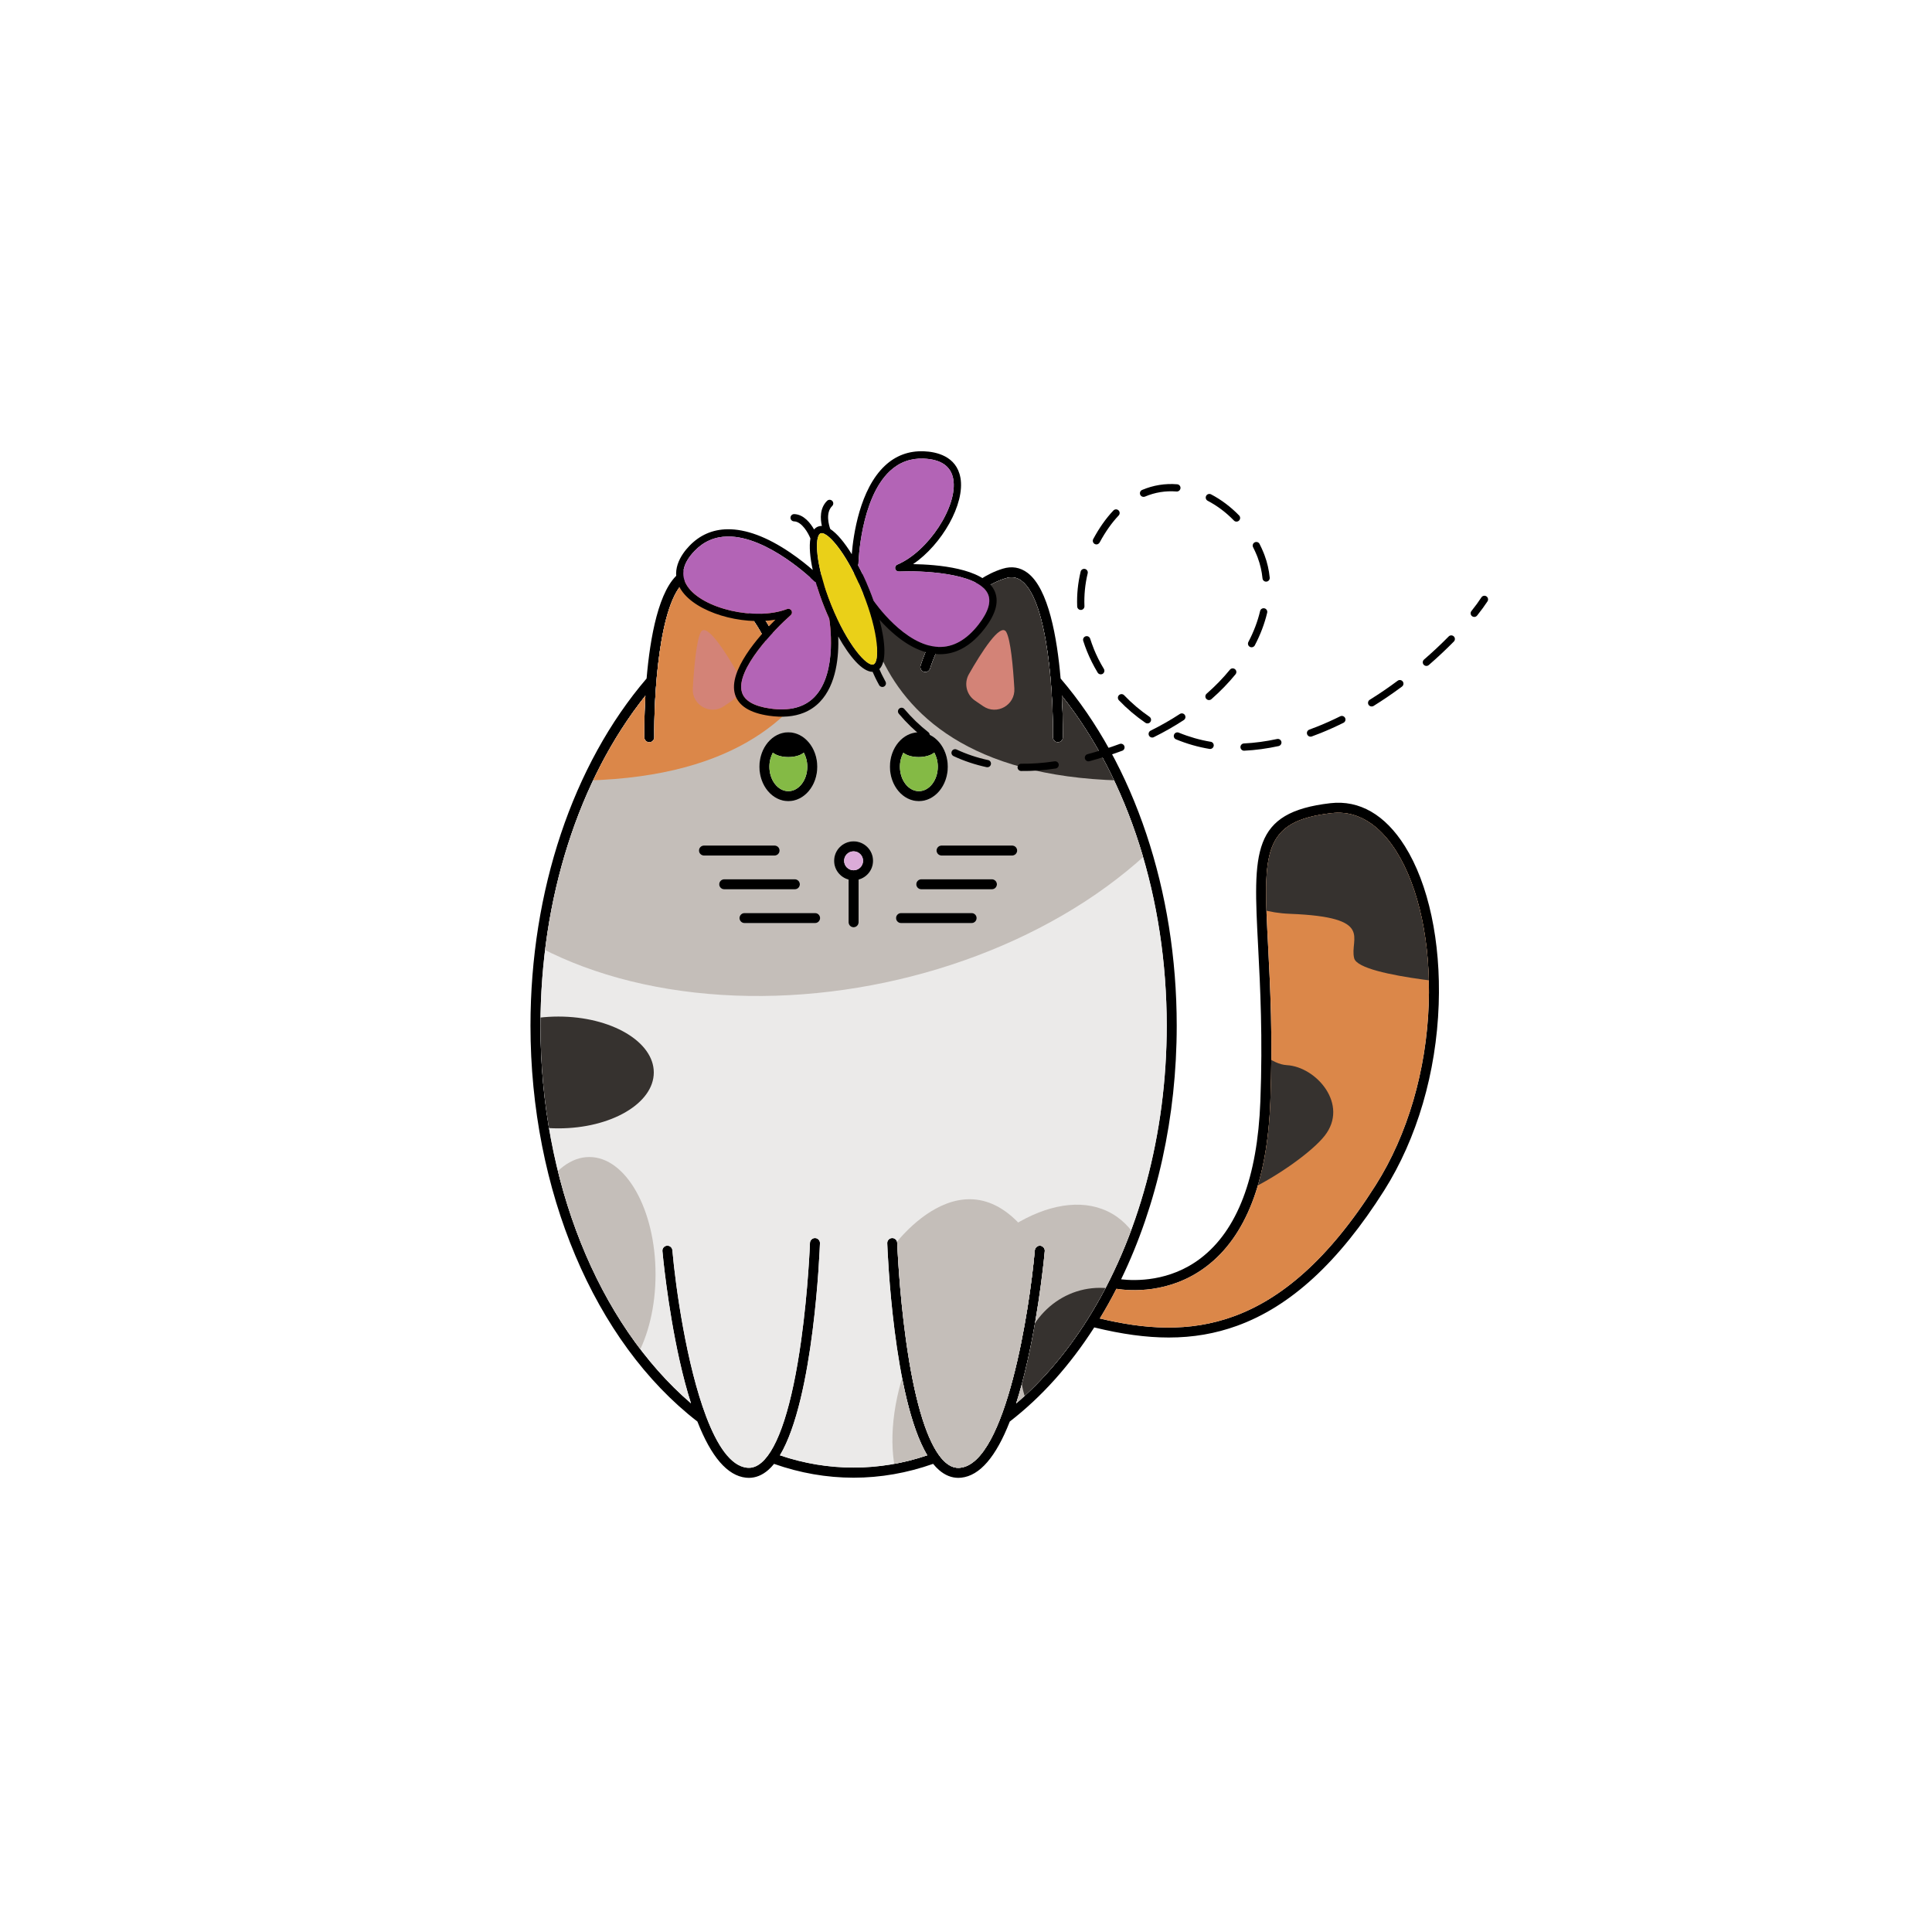 <svg xmlns="http://www.w3.org/2000/svg" xmlns:xlink="http://www.w3.org/1999/xlink" id="Calque_1" data-name="Calque 1" width="272.6mm" height="272.6mm" viewBox="0 0 772.72 772.72"><defs><clipPath id="clippath"><path d="M571.43,401.58c-.93,26.56-8.46,52.28-21.2,72.41-38.02,60.08-75.45,61.69-110.35,53.35,2.34-3.84,4.55-7.8,6.63-11.87,5.03.8,21.3,2.27,36.07-8.99,15.7-11.96,24.28-34.07,25.51-65.72,1-25.8-.05-46.08-.9-62.38-1.93-37.35-2.59-49.94,25.39-53.16,12.56-1.45,21.02,7.53,25.91,15.32,9.07,14.44,13.79,36.69,12.94,61.04Z" fill="#db8749"></path></clipPath><clipPath id="clippath-1"><path d="M424.69,278.27c.52,9.04.44,15.87.43,16.64,0,1.1-.91,1.97-2,1.97h-.03c-1.1-.01-1.98-.92-1.97-2.02.21-14.63-1.64-54.37-12.55-62.55-1.89-1.42-3.97-1.76-6.35-1.02-21.22,6.53-30.13,35.79-30.21,36.09-.32,1.05-1.43,1.66-2.49,1.35-1.06-.32-1.66-1.43-1.35-2.49.1-.32,2.39-7.96,7.52-16.57,1.58-2.65,3.26-5.08,5.03-7.31-12.65-5.91-25.86-8.91-39.32-8.91s-26.68,3-39.32,8.91c1.77,2.23,3.45,4.66,5.03,7.31,5.14,8.61,7.43,16.25,7.53,16.57.31,1.06-.3,2.17-1.36,2.49-1.05.31-2.17-.29-2.48-1.35-.09-.3-8.99-29.56-30.21-36.09-2.38-.73-4.46-.4-6.36,1.02-10.91,8.18-12.75,47.92-12.54,62.55.01,1.1-.87,2.01-1.98,2.02h-.03c-1.09,0-1.98-.87-1.99-1.97-.02-.77-.09-7.6.43-16.65-26.72,33.6-41.95,81.28-41.95,131.98,0,61.94,22.92,119.01,60.2,151.04-1.62-5.09-3.16-10.81-4.58-17.19-4.88-21.75-6.83-43.47-6.85-43.69-.1-1.1.71-2.07,1.82-2.17,1.1-.09,2.07.72,2.16,1.82,1.34,15.11,5.7,45.87,13.51,66.48,0,.02.02.05.03.08,4.34,11.43,9.75,19.72,16.29,20.42,2.06.23,3.97-.46,5.86-2.09,6.71-5.81,12.19-22.76,15.84-49,2.8-20.11,3.5-38.65,3.5-38.83.05-1.11.99-1.96,2.07-1.93,1.11.04,1.97.97,1.93,2.07-.1,2.78-2.41,62.09-16.01,84.82,19.24,6.54,39.72,6.53,58.92-.01-13.59-22.73-15.9-82.03-16-84.81-.04-1.1.82-2.03,1.92-2.07,1.12-.03,2.03.82,2.07,1.93.01.18.71,18.72,3.5,38.83,3.16,22.68,7.68,38.4,13.18,46.01.03.05.07.09.1.14.83,1.13,1.69,2.09,2.57,2.85,1.88,1.63,3.8,2.32,5.86,2.09,18.33-1.98,27.74-63.46,29.82-86.98.1-1.1,1.08-1.91,2.17-1.82,1.1.1,1.92,1.07,1.82,2.17-.02.22-1.97,21.94-6.85,43.69-1.43,6.39-2.96,12.12-4.6,17.22,10.68-9.17,20.28-20.49,28.63-33.75,20.37-32.36,31.59-74.02,31.59-117.32,0-50.69-15.23-98.37-41.95-131.97ZM315.3,292.88c6.38,0,11.58,6.18,11.58,13.78s-5.2,13.77-11.58,13.77-11.57-6.18-11.57-13.77,5.19-13.78,11.57-13.78ZM281.56,342.18c-1.1,0-2-.9-2-2s.9-2,2-2h28.24c1.1,0,2,.9,2,2s-.9,2-2,2h-28.24ZM289.66,355.68c-1.1,0-2-.89-2-2s.9-2,2-2h28.24c1.11,0,2,.9,2,2s-.89,2-2,2h-28.24ZM326,369.19h-28.23c-1.11,0-2-.9-2-2s.89-2,2-2h28.23c1.11,0,2,.89,2,2s-.89,2-2,2ZM343.4,351.8v17.07c0,1.11-.89,2-2,2s-2-.89-2-2v-17.07c-3.32-.88-5.79-3.91-5.79-7.52,0-4.29,3.5-7.78,7.79-7.78s7.79,3.49,7.79,7.78c0,3.61-2.46,6.64-5.79,7.52ZM355.93,306.66c0-7.6,5.19-13.78,11.58-13.78s11.57,6.18,11.57,13.78-5.19,13.77-11.57,13.77-11.58-6.18-11.58-13.77ZM388.61,369.19h-28.23c-1.11,0-2-.9-2-2s.89-2,2-2h28.23c1.11,0,2,.89,2,2s-.89,2-2,2ZM396.72,355.68h-28.24c-1.1,0-2-.89-2-2s.9-2,2-2h28.24c1.1,0,2,.9,2,2s-.9,2-2,2ZM404.82,342.18h-28.24c-1.1,0-2-.9-2-2s.9-2,2-2h28.24c1.1,0,2,.9,2,2s-.9,2-2,2Z" fill="#ebeae9"></path></clipPath></defs><path d="M561.88,338.41c-7.89-12.57-18.18-18.5-29.76-17.17-31.71,3.66-30.89,19.38-28.92,57.35.84,16.22,1.88,36.4.89,62.01-1.18,30.37-9.22,51.45-23.88,62.66-12.35,9.45-26.23,9.06-31.81,8.41,14.43-29.77,22.24-65.04,22.24-101.43,0-53.83-16.92-104.39-46.44-138.86-1.39-16.24-4.82-35.97-13.23-42.27-2.95-2.21-6.29-2.77-9.93-1.65-6.37,1.96-12.34,5.97-17.64,11.75-13.48-6.47-27.6-9.76-42-9.76s-28.53,3.29-42,9.76c-5.3-5.78-11.26-9.79-17.64-11.75-3.63-1.11-6.97-.56-9.92,1.65-8.41,6.3-11.84,26.03-13.23,42.26-29.52,34.47-46.44,85.04-46.44,138.87,0,65.88,25.57,126.47,66.76,158.31,5.51,14.12,12,21.66,19.39,22.46.4.04.8.07,1.19.07,2.74,0,5.33-1.05,7.72-3.12.82-.71,1.6-1.54,2.36-2.47,10.36,3.66,21.05,5.53,31.81,5.53s21.47-1.88,31.81-5.54c.76.94,1.55,1.77,2.37,2.48,2.39,2.07,4.98,3.12,7.72,3.12.39,0,.79-.03,1.18-.07,7.4-.8,13.88-8.33,19.39-22.45,12.72-9.84,24.07-22.5,33.78-37.65,10.97,2.69,20.76,4.05,29.81,4.04,9.76,0,18.68-1.56,27.32-4.69,21.46-7.78,40.7-25.48,58.83-54.13,13.12-20.73,20.86-47.15,21.81-74.41.88-25.13-4.06-48.2-13.54-63.31ZM435.05,527.56c-8.35,13.26-17.95,24.58-28.63,33.75,1.64-5.1,3.17-10.83,4.6-17.22,4.88-21.75,6.83-43.47,6.85-43.69.1-1.1-.72-2.07-1.82-2.17-1.09-.09-2.07.72-2.17,1.82-2.08,23.52-11.49,85-29.82,86.98-2.06.23-3.98-.46-5.86-2.09-.88-.76-1.74-1.72-2.57-2.85-.03-.05-.07-.09-.1-.14-5.5-7.61-10.02-23.33-13.18-46.01-2.79-20.11-3.49-38.65-3.5-38.83-.04-1.11-.95-1.96-2.07-1.93-1.1.04-1.96.97-1.92,2.07.1,2.78,2.41,62.08,16,84.81-19.2,6.54-39.68,6.55-58.92.01,13.6-22.73,15.91-82.04,16.01-84.82.04-1.1-.82-2.03-1.93-2.07-1.08-.03-2.02.82-2.07,1.93,0,.18-.7,18.72-3.5,38.83-3.65,26.24-9.13,43.19-15.84,49-1.89,1.63-3.8,2.32-5.86,2.09-6.54-.7-11.95-8.99-16.29-20.42-.01-.03-.02-.06-.03-.08-7.81-20.61-12.17-51.37-13.51-66.48-.09-1.1-1.06-1.91-2.16-1.82-1.11.1-1.92,1.07-1.82,2.17.02.22,1.97,21.94,6.85,43.69,1.42,6.38,2.96,12.1,4.58,17.19-37.28-32.03-60.2-89.1-60.2-151.04,0-50.7,15.23-98.38,41.95-131.98-.52,9.05-.45,15.88-.43,16.65.01,1.1.9,1.97,1.99,1.97h.03c1.11-.01,1.99-.92,1.98-2.02-.21-14.63,1.63-54.37,12.54-62.55,1.9-1.42,3.98-1.75,6.36-1.02,21.22,6.53,30.12,35.79,30.21,36.09.31,1.06,1.43,1.66,2.48,1.35,1.06-.32,1.67-1.43,1.36-2.49-.1-.32-2.39-7.96-7.53-16.57-1.58-2.65-3.26-5.08-5.03-7.31,12.64-5.91,25.86-8.91,39.32-8.91s26.67,3,39.32,8.91c-1.77,2.23-3.45,4.66-5.03,7.31-5.13,8.61-7.42,16.25-7.52,16.57-.31,1.06.29,2.17,1.35,2.49,1.06.31,2.17-.3,2.49-1.35.08-.3,8.99-29.56,30.21-36.09,2.38-.74,4.46-.4,6.35,1.02,10.91,8.18,12.76,47.92,12.55,62.55,0,1.1.87,2.01,1.97,2.02h.03c1.09,0,1.99-.87,2-1.97.01-.77.09-7.6-.43-16.64,26.72,33.6,41.95,81.28,41.95,131.97,0,43.3-11.22,84.96-31.59,117.32ZM571.43,401.58c-.93,26.56-8.46,52.28-21.2,72.41-38.02,60.08-75.45,61.69-110.35,53.35,2.34-3.84,4.55-7.8,6.63-11.87,5.03.8,21.3,2.27,36.07-8.99,15.7-11.96,24.28-34.07,25.51-65.72,1-25.8-.05-46.08-.9-62.38-1.93-37.35-2.59-49.94,25.39-53.16,12.56-1.45,21.02,7.53,25.91,15.32,9.07,14.44,13.79,36.69,12.94,61.04Z"></path><g><path d="M571.43,401.58c-.93,26.56-8.46,52.28-21.2,72.41-38.02,60.08-75.45,61.69-110.35,53.35,2.34-3.84,4.55-7.8,6.63-11.87,5.03.8,21.3,2.27,36.07-8.99,15.7-11.96,24.28-34.07,25.51-65.72,1-25.8-.05-46.08-.9-62.38-1.93-37.35-2.59-49.94,25.39-53.16,12.56-1.45,21.02,7.53,25.91,15.32,9.07,14.44,13.79,36.69,12.94,61.04Z" fill="#db8749"></path><g clip-path="url(#clippath)"><path d="M477.81,332.82s3.95,31.36,38.15,32.67c34.21,1.32,23.68,9.87,25.65,17.76,1.97,7.89,53.94,11.18,53.94,11.18l-18.42-135.51-99.33,73.89Z" fill="#36322f"></path><path d="M487.68,401.63s15.13,23.72,26.97,24.38c11.84.66,25,15.79,15.13,28.29-9.87,12.5-53.94,38.81-51.97,19.73,1.97-19.08,9.87-72.4,9.87-72.4Z" fill="#36322f"></path></g></g><g><path d="M424.69,278.27c.52,9.04.44,15.87.43,16.64,0,1.1-.91,1.97-2,1.97h-.03c-1.1-.01-1.98-.92-1.97-2.02.21-14.63-1.64-54.37-12.55-62.55-1.89-1.42-3.97-1.76-6.35-1.02-21.22,6.53-30.13,35.79-30.21,36.09-.32,1.05-1.43,1.66-2.49,1.35-1.06-.32-1.66-1.43-1.35-2.49.1-.32,2.39-7.96,7.52-16.57,1.58-2.65,3.26-5.08,5.03-7.31-12.65-5.91-25.86-8.91-39.32-8.91s-26.68,3-39.32,8.91c1.77,2.23,3.45,4.66,5.03,7.31,5.14,8.61,7.43,16.25,7.53,16.57.31,1.06-.3,2.17-1.36,2.49-1.05.31-2.17-.29-2.48-1.35-.09-.3-8.99-29.56-30.21-36.09-2.38-.73-4.46-.4-6.36,1.02-10.91,8.18-12.75,47.92-12.54,62.55.01,1.1-.87,2.01-1.98,2.02h-.03c-1.09,0-1.98-.87-1.99-1.97-.02-.77-.09-7.6.43-16.65-26.72,33.6-41.95,81.28-41.95,131.98,0,61.94,22.92,119.01,60.2,151.04-1.62-5.09-3.16-10.81-4.58-17.19-4.88-21.75-6.83-43.47-6.85-43.69-.1-1.1.71-2.07,1.82-2.17,1.1-.09,2.07.72,2.16,1.82,1.34,15.11,5.7,45.87,13.51,66.48,0,.02.02.05.03.08,4.34,11.43,9.75,19.72,16.29,20.42,2.06.23,3.97-.46,5.86-2.09,6.71-5.81,12.19-22.76,15.84-49,2.8-20.11,3.5-38.65,3.5-38.83.05-1.11.99-1.96,2.07-1.93,1.11.04,1.97.97,1.93,2.07-.1,2.78-2.41,62.09-16.01,84.82,19.24,6.54,39.72,6.53,58.92-.01-13.59-22.73-15.9-82.03-16-84.81-.04-1.1.82-2.03,1.92-2.07,1.12-.03,2.03.82,2.07,1.93.01.18.71,18.72,3.5,38.83,3.16,22.68,7.68,38.4,13.18,46.01.03.05.07.09.1.14.83,1.13,1.69,2.09,2.57,2.85,1.88,1.63,3.8,2.32,5.86,2.09,18.33-1.98,27.74-63.46,29.82-86.98.1-1.1,1.08-1.91,2.17-1.82,1.1.1,1.92,1.07,1.82,2.17-.02.22-1.97,21.94-6.85,43.69-1.43,6.39-2.96,12.12-4.6,17.22,10.68-9.17,20.28-20.49,28.63-33.75,20.37-32.36,31.59-74.02,31.59-117.32,0-50.69-15.23-98.37-41.95-131.97ZM315.3,292.88c6.38,0,11.58,6.18,11.58,13.78s-5.2,13.77-11.58,13.77-11.57-6.18-11.57-13.77,5.19-13.78,11.57-13.78ZM281.56,342.18c-1.1,0-2-.9-2-2s.9-2,2-2h28.24c1.1,0,2,.9,2,2s-.9,2-2,2h-28.24ZM289.66,355.68c-1.1,0-2-.89-2-2s.9-2,2-2h28.24c1.11,0,2,.9,2,2s-.89,2-2,2h-28.24ZM326,369.19h-28.23c-1.11,0-2-.9-2-2s.89-2,2-2h28.23c1.11,0,2,.89,2,2s-.89,2-2,2ZM343.4,351.8v17.07c0,1.11-.89,2-2,2s-2-.89-2-2v-17.07c-3.32-.88-5.79-3.91-5.79-7.52,0-4.29,3.5-7.78,7.79-7.78s7.79,3.49,7.79,7.78c0,3.61-2.46,6.64-5.79,7.52ZM355.93,306.66c0-7.6,5.19-13.78,11.58-13.78s11.57,6.18,11.57,13.78-5.19,13.77-11.57,13.77-11.58-6.18-11.58-13.77ZM388.61,369.19h-28.23c-1.11,0-2-.9-2-2s.89-2,2-2h28.23c1.11,0,2,.89,2,2s-.89,2-2,2ZM396.72,355.68h-28.24c-1.1,0-2-.89-2-2s.9-2,2-2h28.24c1.1,0,2,.9,2,2s-.9,2-2,2ZM404.82,342.18h-28.24c-1.1,0-2-.9-2-2s.9-2,2-2h28.24c1.1,0,2,.9,2,2s-.9,2-2,2Z" fill="#ebeae9"></path><g clip-path="url(#clippath-1)"><ellipse cx="223.34" cy="428.94" rx="38.15" ry="22.36" fill="#36322f"></ellipse><ellipse cx="330.42" cy="281.28" rx="170.2" ry="114.14" transform="translate(-50.84 74.06) rotate(-11.88)" fill="#c4beb9"></ellipse><path d="M345.23,215.23s-16,96.67,108.32,97.01c124.32.34-81.81-165.57-108.32-97.01Z" fill="#36322f"></path><path d="M337.57,215.23s16,96.67-108.32,97.01c-124.32.34,81.81-165.57,108.32-97.01Z" fill="#db8749"></path><ellipse cx="235.71" cy="509.69" rx="26.48" ry="46.93" fill="#c4beb9"></ellipse><path d="M356.93,498.96s31.95-45.15,59.57,2.6l-10.59,55.74-7.29,20.67-6.08,7.81-9.55,4.17-10.94-8.34-8.16-21.88-4.69-29.17-2.26-31.61Z" fill="#c4beb9"></path><ellipse cx="408.72" cy="547.89" rx="72.12" ry="42.92" transform="translate(-270.13 627.9) rotate(-60)" fill="#c4beb9"></ellipse><ellipse cx="439.92" cy="548.11" rx="31.65" ry="33.03" fill="#36322f"></ellipse></g></g><path d="M341.4,336.5c-4.29,0-7.79,3.49-7.79,7.78,0,3.61,2.47,6.64,5.79,7.52v17.07c0,1.11.9,2,2,2s2-.89,2-2v-17.07c3.33-.88,5.79-3.91,5.79-7.52,0-4.29-3.49-7.78-7.79-7.78ZM341.4,348.07c-2.09,0-3.79-1.7-3.79-3.79s1.7-3.78,3.79-3.78,3.79,1.7,3.79,3.78-1.7,3.79-3.79,3.79Z"></path><path d="M345.19,344.28c0,2.09-1.7,3.79-3.79,3.79s-3.79-1.7-3.79-3.79,1.7-3.78,3.79-3.78,3.79,1.7,3.79,3.78Z" fill="#dbabd8"></path><path d="M406.82,340.18c0,1.1-.9,2-2,2h-28.24c-1.1,0-2-.9-2-2s.9-2,2-2h28.24c1.1,0,2,.9,2,2Z"></path><path d="M398.72,353.68c0,1.11-.9,2-2,2h-28.24c-1.1,0-2-.89-2-2s.9-2,2-2h28.24c1.1,0,2,.9,2,2Z"></path><path d="M390.61,367.19c0,1.1-.89,2-2,2h-28.23c-1.11,0-2-.9-2-2s.89-2,2-2h28.23c1.11,0,2,.89,2,2Z"></path><path d="M311.8,340.18c0,1.1-.9,2-2,2h-28.24c-1.1,0-2-.9-2-2s.9-2,2-2h28.24c1.1,0,2,.9,2,2Z"></path><path d="M319.9,353.68c0,1.11-.89,2-2,2h-28.24c-1.1,0-2-.89-2-2s.9-2,2-2h28.24c1.11,0,2,.9,2,2Z"></path><path d="M328,367.19c0,1.1-.89,2-2,2h-28.23c-1.11,0-2-.9-2-2s.89-2,2-2h28.23c1.11,0,2,.89,2,2Z"></path><path d="M367.51,292.88c-6.39,0-11.58,6.18-11.58,13.78s5.19,13.77,11.58,13.77,11.57-6.18,11.57-13.77-5.19-13.78-11.57-13.78ZM367.51,316.43c-4.18,0-7.58-4.39-7.58-9.77,0-2.08.51-4.01,1.38-5.6,1.21,1.04,3.5,1.74,6.13,1.74s5.03-.74,6.22-1.82c.89,1.61,1.42,3.56,1.42,5.68,0,5.38-3.4,9.77-7.57,9.77Z"></path><path d="M375.08,306.66c0,5.38-3.4,9.77-7.57,9.77s-7.58-4.39-7.58-9.77c0-2.08.51-4.01,1.38-5.6,1.21,1.04,3.5,1.74,6.13,1.74s5.03-.74,6.22-1.82c.89,1.61,1.42,3.56,1.42,5.68Z" fill="#84ba45"></path><path d="M315.3,292.88c-6.38,0-11.57,6.18-11.57,13.78s5.19,13.77,11.57,13.77,11.58-6.18,11.58-13.77-5.2-13.78-11.58-13.78ZM315.3,316.43c-4.18,0-7.57-4.39-7.57-9.77,0-2.1.52-4.04,1.39-5.64,1.2,1.06,3.52,1.78,6.18,1.78s4.98-.72,6.18-1.78c.88,1.6,1.4,3.54,1.4,5.64,0,5.38-3.4,9.77-7.58,9.77Z"></path><path d="M322.88,306.66c0,5.38-3.4,9.77-7.58,9.77s-7.57-4.39-7.57-9.77c0-2.1.52-4.04,1.39-5.64,1.2,1.06,3.52,1.78,6.18,1.78s4.98-.72,6.18-1.78c.88,1.6,1.4,3.54,1.4,5.64Z" fill="#84ba45"></path><path d="M389.94,280.2c-3.44-2.35-4.48-6.94-2.42-10.56,4.72-8.28,12.72-21.06,14.99-16.78,1.69,3.2,2.66,13.41,3.19,22.52.39,6.63-7,10.81-12.48,7.06l-3.28-2.24Z" fill="#d38377"></path><path d="M292.85,280.2c3.44-2.35,4.48-6.94,2.42-10.56-4.72-8.28-12.72-21.06-14.99-16.78-1.69,3.2-2.66,13.41-3.19,22.52-.39,6.63,7,10.81,12.48,7.06l3.28-2.24Z" fill="#d38377"></path><g><path d="M384.12,191.04c-1.58-8.72-9.8-10.35-14.56-10.54-6.02-.25-11.28,1.69-15.63,5.77-10.06,9.43-12.62,27.65-13.26,35.39-2.85-4.61-5.83-8.27-8.6-10.08-.5-1.4-2.03-6.46.77-9.2.57-.56.58-1.48.02-2.05-.56-.57-1.48-.58-2.05-.03-3.01,2.95-2.72,7.27-2.1,10.05-.54-.02-1.06.07-1.56.27-.61.25-1.12.64-1.55,1.15-1.43-2.5-4.13-6.04-7.94-6.15-.8-.02-1.47.6-1.5,1.41-.02.8.61,1.47,1.41,1.49,3.21.1,5.79,4.89,6.51,6.74.01.03.03.06.05.1-.56,3.19-.15,7.63.93,12.61-2.06-1.8-5.21-4.38-9.05-6.98-9.27-6.28-17.71-9.41-25.06-9.31-5.96.08-11.1,2.33-15.26,6.69-3.29,3.44-8.08,10.32-3.17,17.7,5.93,8.9,23.93,14.12,37.62,11.77-6.77,6.73-18.95,20.48-16.18,29.84,1.36,4.59,5.95,7.48,13.63,8.59,5.36.77,10.01.37,13.9-1.2,2.42-.98,4.54-2.39,6.35-4.26,6.83-7.04,7.69-18.68,7.42-26.26,4.54,8.13,9.68,14.15,13.75,14.16.47,1.1,1.32,2.97,2.61,5.3.36.65,1.14.92,1.81.65.06-.02.11-.05.16-.08.71-.39.96-1.27.57-1.97-1.21-2.2-2.02-3.95-2.46-4.99,2.93-2.84,2.44-10.75.06-19.77,1.07,1.19,2.29,2.47,3.66,3.76,6.81,6.44,13.51,9.82,19.92,10.04,2.6.09,5.11-.36,7.53-1.34,3.89-1.57,7.52-4.5,10.84-8.78,4.77-6.13,6.06-11.39,3.85-15.64-4.5-8.67-22.81-10.11-32.36-10.26,11.49-7.81,20.83-24.06,18.93-34.58ZM331.67,247.44c0,.07,0,.15.02.22.04.21,3.56,21.34-5.94,31.11-4.06,4.17-10.03,5.72-17.75,4.61-6.46-.93-10.25-3.13-11.26-6.54-2.65-8.93,13.2-25.27,19.53-30.81.53-.46.65-1.24.28-1.84-.36-.61-1.11-.86-1.76-.6-12.57,4.83-33.8-.04-39.86-9.14-2.89-4.34-1.93-9.08,2.85-14.08,3.6-3.77,8.04-5.72,13.2-5.79,16.18-.22,34.48,17.69,34.67,17.87.17.18.39.3.62.36.97,3.39,2.17,6.9,3.56,10.33.58,1.45,1.2,2.88,1.84,4.3ZM349.37,265.74c-2.56,1.03-10.4-7.68-16.85-23.68-6.45-16-6.85-27.71-4.3-28.74.42-.17.99-.07,1.67.29.15.13.32.23.51.29,3.53,2.28,9.53,10.38,14.66,23.1,6.45,16,6.86,27.71,4.3,28.74ZM358.9,225.8c-.65.27-1.01.97-.85,1.66.15.69.78,1.16,1.48,1.13,8.4-.41,31.15.37,35.44,8.64,1.64,3.15.43,7.36-3.57,12.52-4.79,6.16-10.17,9.19-15.98,9-13.63-.44-25.74-18.11-25.87-18.28-.04-.06-.09-.12-.14-.17-.52-1.47-1.07-2.93-1.65-4.37-1.39-3.43-2.95-6.79-4.61-9.91.12-.21.2-.44.2-.69,0-.26.76-25.86,12.56-36.92,3.76-3.52,8.31-5.2,13.52-4.99,6.92.29,10.9,3.03,11.83,8.16,1.95,10.76-9.96,28.99-22.36,34.24Z"></path><path d="M358.05,227.45c.15.69.78,1.16,1.48,1.13,8.4-.41,31.15.37,35.44,8.64,1.64,3.15.43,7.36-3.57,12.52-4.79,6.16-10.17,9.19-15.98,9-13.63-.44-25.74-18.11-25.87-18.28-.04-.06-.09-.12-.14-.17-.52-1.47-1.07-2.93-1.65-4.37-1.39-3.43-2.95-6.79-4.61-9.91.12-.21.2-.44.2-.69,0-.26.76-25.86,12.56-36.92,3.76-3.52,8.31-5.2,13.52-4.99,6.92.29,10.9,3.03,11.83,8.16,1.95,10.76-9.96,28.99-22.36,34.24-.65.27-1.01.97-.85,1.66Z" fill="#b364b6"></path><path d="M345.06,237c6.45,16,6.86,27.71,4.3,28.74-2.56,1.03-10.4-7.68-16.85-23.68-6.45-16-6.85-27.71-4.3-28.74.42-.17.99-.07,1.67.29.15.13.32.23.51.29,3.53,2.28,9.53,10.38,14.66,23.1Z" fill="#ead018"></path><path d="M329.82,243.14c.58,1.45,1.2,2.88,1.84,4.3,0,.07,0,.15.02.22.04.21,3.56,21.34-5.94,31.11-4.06,4.17-10.03,5.72-17.75,4.61-6.46-.93-10.25-3.13-11.26-6.54-2.65-8.93,13.2-25.27,19.53-30.81.53-.46.65-1.24.28-1.84-.36-.61-1.11-.86-1.76-.6-12.57,4.83-33.8-.04-39.86-9.14-2.89-4.34-1.93-9.08,2.85-14.08,3.6-3.77,8.04-5.72,13.2-5.79,16.18-.22,34.48,17.69,34.67,17.87.17.18.39.3.62.36.97,3.39,2.17,6.9,3.56,10.33Z" fill="#b364b6"></path><path d="M493.5,208.19c.42.44,1.05.55,1.59.33.17-.07.33-.17.47-.31.57-.56.59-1.48.03-2.05-3.38-3.47-7.15-6.31-11.22-8.44-.71-.37-1.59-.1-1.96.61-.37.71-.1,1.59.61,1.96,3.8,1.99,7.33,4.64,10.49,7.89Z"></path><path d="M437.44,259.4c-.52-1.3-1-2.63-1.42-3.95-.24-.77-1.06-1.19-1.82-.95-.77.25-1.19,1.06-.95,1.82.44,1.39.94,2.79,1.49,4.16,1.18,2.91,2.62,5.79,4.28,8.54.37.62,1.14.86,1.78.6.07-.03.14-.06.21-.1.69-.42.91-1.31.49-1.99-1.59-2.62-2.96-5.35-4.07-8.12Z"></path><path d="M447.82,297.55c-4.11,1.52-8.44,2.9-12.87,4.1-.78.2-1.23,1.01-1.02,1.78.21.77,1.01,1.23,1.78,1.02,4.51-1.22,8.93-2.62,13.12-4.18.01,0,.03,0,.04-.01.73-.29,1.09-1.11.82-1.85-.28-.75-1.11-1.14-1.87-.86Z"></path><path d="M439.07,217.63c.3-.12.57-.35.74-.66,2.26-4.21,4.82-7.85,7.61-10.8.55-.58.52-1.5-.06-2.05-.58-.55-1.5-.52-2.05.06-2.97,3.14-5.68,6.98-8.06,11.42-.38.71-.11,1.59.59,1.97.4.21.84.22,1.23.07Z"></path><path d="M503.09,223.21c.95,2.55,1.58,5.29,1.86,8.12.08.8.79,1.38,1.59,1.3.14-.01.28-.05.4-.1.58-.24.97-.83.9-1.49-.31-3.08-.99-6.06-2.03-8.85-.13-.36-.27-.72-.41-1.07-.48-1.2-1.03-2.4-1.63-3.57-.36-.71-1.23-.99-1.95-.63-.71.36-1,1.24-.63,1.95.56,1.1,1.07,2.22,1.52,3.33.13.33.26.66.39,1Z"></path><path d="M361.71,283.58c-.52-.61-1.43-.7-2.05-.17-.61.52-.69,1.43-.17,2.05,3.04,3.61,6.41,6.87,10.01,9.67.42.33.97.39,1.44.2.23-.09.44-.24.6-.45.49-.63.38-1.54-.25-2.04-3.44-2.68-6.66-5.8-9.58-9.25Z"></path><path d="M395.2,304c-4.38-.94-8.62-2.36-12.59-4.22-.73-.34-1.59-.02-1.93.7-.34.73-.02,1.59.7,1.93,4.17,1.95,8.62,3.43,13.21,4.42.29.06.59.03.85-.07.43-.17.77-.55.88-1.04.17-.78-.33-1.56-1.11-1.73Z"></path><path d="M421.8,304.5c-4.57.69-9.07,1.01-13.35.96-.8-.01-1.46.63-1.47,1.43-.01.8.63,1.46,1.43,1.47,4.44.06,9.09-.27,13.82-.99.12-.02.22-.05.33-.09.61-.25.99-.88.89-1.56-.12-.79-.86-1.34-1.65-1.22Z"></path><path d="M559.01,272.27c-3.67,2.73-7.43,5.29-11.17,7.61-.68.42-.89,1.32-.47,2,.38.61,1.13.84,1.78.58.08-.03.15-.07.22-.11,3.81-2.37,7.63-4.97,11.37-7.75.64-.48.78-1.39.3-2.03-.48-.64-1.39-.78-2.03-.3Z"></path><path d="M505.73,243.31c-.78-.18-1.56.3-1.74,1.08-.97,4.13-2.55,8.29-4.69,12.37-.37.71-.1,1.59.61,1.96.39.21.84.21,1.22.06.31-.12.58-.35.74-.67,2.26-4.3,3.92-8.7,4.95-13.06.18-.78-.3-1.56-1.08-1.74Z"></path><path d="M433.73,242.44c-.17-4.41.26-8.83,1.3-13.13.19-.78-.29-1.56-1.07-1.75-.78-.19-1.57.29-1.75,1.07-1.1,4.56-1.57,9.25-1.38,13.93.03.8.71,1.43,1.51,1.39.17,0,.34-.04.49-.1.55-.22.93-.78.91-1.41Z"></path><path d="M510.78,295.57c-4.48.97-8.95,1.57-13.27,1.78-.8.04-1.42.72-1.38,1.52.04.8.72,1.42,1.52,1.38,4.48-.22,9.1-.84,13.74-1.85.08-.02.16-.04.24-.07.64-.26,1.03-.95.87-1.65-.17-.78-.94-1.28-1.73-1.11Z"></path><path d="M536.05,286.48c-2.93,1.46-5.89,2.79-8.81,3.97l-.06.02c-1.16.47-2.34.92-3.51,1.35-.78.3-1.14,1.11-.87,1.86.28.75,1.11,1.14,1.86.87,1.2-.44,2.41-.9,3.6-1.38,3-1.21,6.05-2.58,9.07-4.08.72-.36,1.01-1.23.65-1.95-.36-.72-1.24-1-1.95-.65Z"></path><path d="M579.42,254.55c-3.09,3.14-6.41,6.25-9.87,9.25-.61.53-.67,1.44-.15,2.05.42.48,1.08.62,1.64.4.15-.06.28-.14.41-.25,3.51-3.05,6.89-6.22,10.03-9.41.56-.57.56-1.49-.02-2.05-.57-.56-1.49-.56-2.05.02Z"></path><path d="M470.82,193.69c-4.86-.39-9.58.39-14.01,2.26-.74.31-1.08,1.17-.77,1.9s1.15,1.05,1.9.77c3.99-1.7,8.25-2.39,12.64-2.04.23.02.46-.02.66-.1.49-.2.86-.66.91-1.23.06-.8-.53-1.5-1.33-1.56Z"></path><path d="M459.48,289.24c.26-.1.49-.28.65-.53.45-.66.28-1.57-.38-2.02-3.67-2.52-7.09-5.42-10.14-8.62-.55-.58-1.47-.6-2.05-.05-.58.55-.6,1.47-.05,2.05,3.2,3.35,6.77,6.38,10.6,9.01.42.29.93.32,1.37.15Z"></path><path d="M473.9,285.98c-.44-.67-1.34-.86-2.01-.42-3.65,2.39-7.58,4.63-11.69,6.67-.72.36-1.01,1.23-.66,1.95.34.69,1.15.98,1.84.7.03-.01.07-.03.1-.05,4.21-2.08,8.24-4.38,11.99-6.84.67-.44.86-1.34.42-2.01Z"></path><path d="M484.23,296.68c-4.32-.72-8.62-1.95-12.77-3.65-.74-.31-1.59.05-1.89.79-.3.74.05,1.59.79,1.89,4.35,1.79,8.86,3.08,13.4,3.83.27.05.54.01.78-.09.45-.18.8-.59.89-1.11.13-.79-.4-1.54-1.19-1.67Z"></path><path d="M493.95,267.65c-.62-.51-1.54-.42-2.04.21-2.73,3.35-5.87,6.58-9.32,9.6-.6.53-.66,1.45-.13,2.05.42.48,1.08.61,1.64.39.15-.06.29-.15.41-.26,3.57-3.13,6.82-6.48,9.65-9.95.51-.62.42-1.54-.21-2.04Z"></path><path d="M594.5,238.51c-.67-.44-1.57-.25-2.01.43-1.07,1.65-2.41,3.49-3.98,5.45-.5.63-.4,1.54.23,2.04.42.34.98.4,1.45.21.22-.09.43-.24.59-.44,1.63-2.04,3.02-3.95,4.15-5.68.44-.67.25-1.57-.43-2.01Z"></path></g></svg>